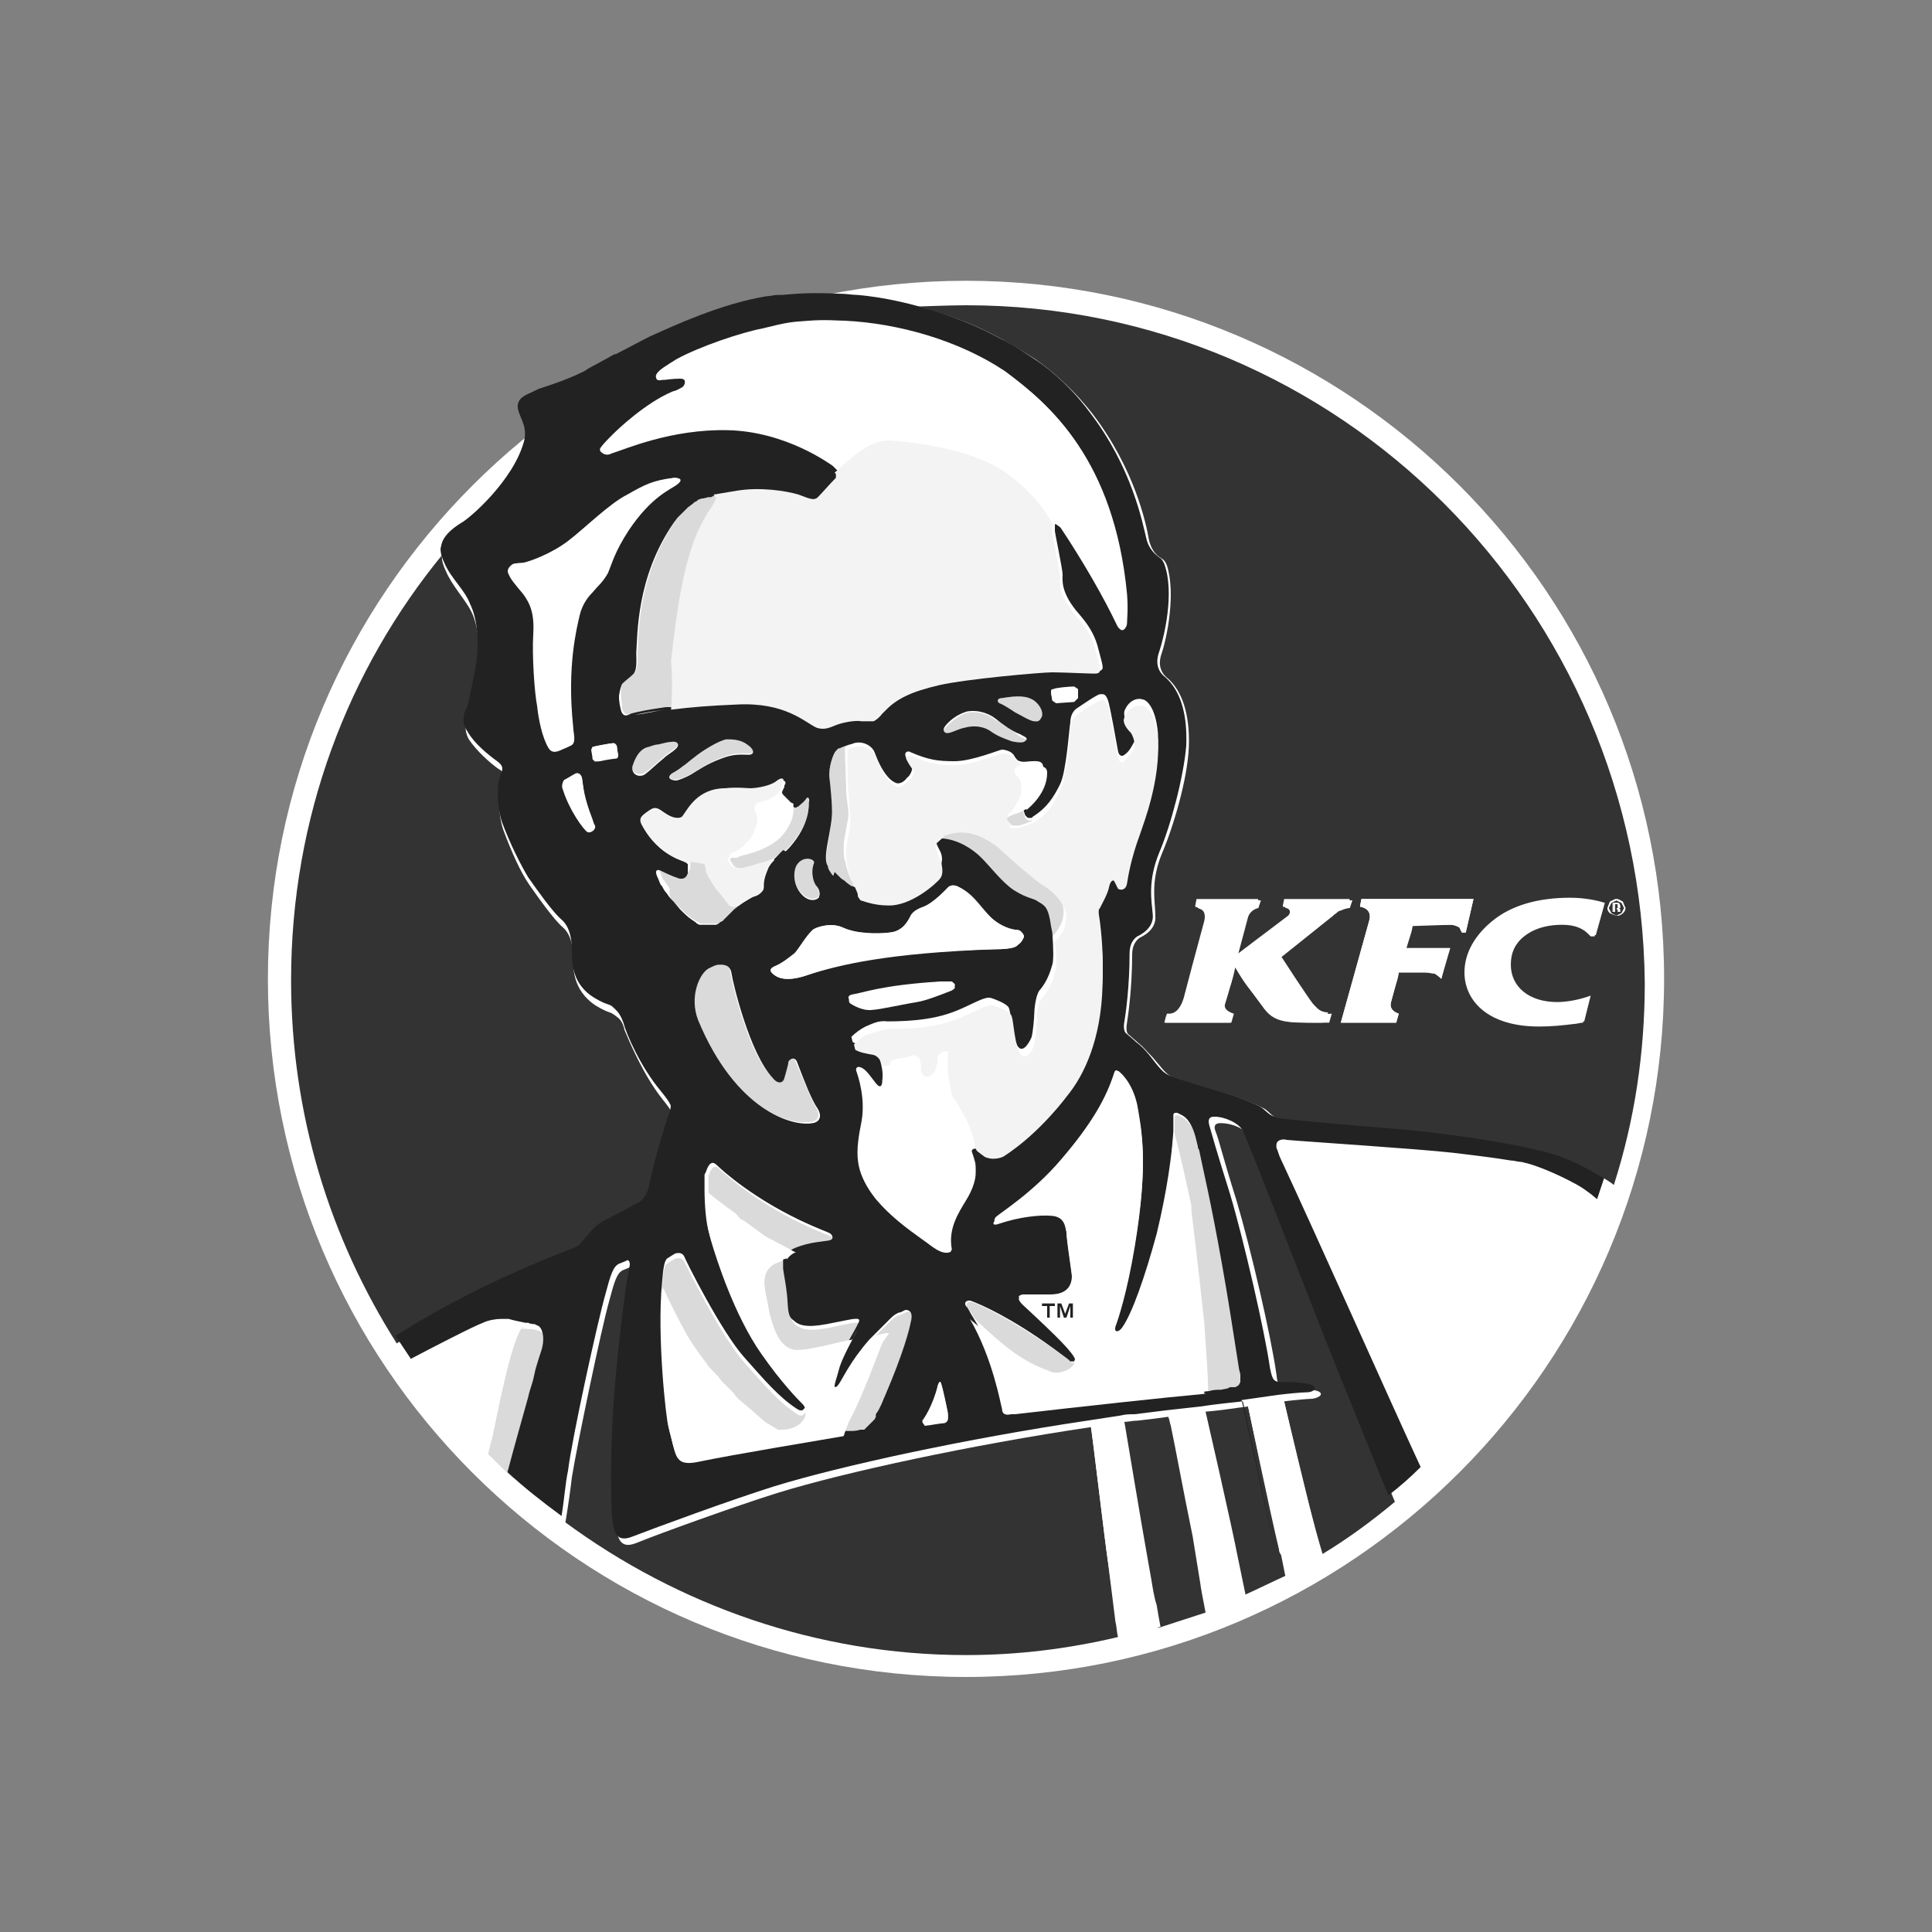 <svg xmlns="http://www.w3.org/2000/svg" viewBox="0 0 150 150"><rect x="0" y="0" width="150" height="150" fill="#808080" stroke="none"/><path fill="#FFF" d="M75 21.8c-29.9 0-54.2 24.3-54.2 54.2 0 29.9 24.2 54.2 54.2 54.2 29.9 0 54.2-24.3 54.2-54.2 0-29.9-24.3-54.2-54.2-54.2"/><path fill="#333" d="M44.6 97.5c.5-.3.5-.3.6-.4.2-.2.4-.4.6-.7.6-.7.8-.9 1.3-1.1.5-.3 1.9-1 2.5-1.3.6-.3.8-.9.9-1.4.6-2.7 1.4-5.2 1.6-5.7.2-.5.1-.5 0-.6 0-.1-.3-.5-.7-1-1.5-1.9-2.6-4.6-2.9-5.3-.2-.8-.4-.9-.8-1.2-.4-.3-.4-.1-1.4-.7-1.9-1.2-1.8-3.1-1.8-3.7 0-.7-.1-1.8-.8-2.4-.7-.6-1.9-2.3-2.6-3.3-.7-1-1.4-2.6-2-4.2-.4-1.1-.5-3-.1-3.8.3-.5.1-.8-.3-1-.7-.5-1.7-1.4-2.3-2.3-.5-.9-.1-1.6 0-2 .2-.4.3-.8.6-2.9.4-2.1.1-4-.4-5s-1.5-2-2-3.2c-.2-.4-.3-.8-.3-1.1l.1-.2C27 52 22.6 63.5 22.6 76.1c0 10.4 3 20 8.2 28.2l.5-.3c6.6-4.1 12.9-6.3 13.3-6.5M97 88.3c-.3-.7-1.4-1.1-2.2-1.1-.2 0-.7 0-.4.7.3.8.5 1.8 1.6 5.3 1.1 3.7 2.7 10.6 3.1 13.5.1 1 .3 1.1 1 1.1h.6c.4 0 1.3.1 1.6.2.5.2.2.5-.4.6-.3 0-1.4.1-2.2.2 0 0 1.8 7.6 2.9 11.9 2-1.2 3.9-2.6 5.7-4.1-1.3-3.1-2.7-6.7-3.9-9.6-2-4.7-6.7-17.2-7.4-18.7m-11 32.8c-.2-1.3-1.2-9.8-1.3-10.3-9.4 1.4-19.1 3.5-24.3 5.1-3.2 1-9.3 3.2-11 3.9-1.5.6-1.5-.8-1.6-1.8-.1-2.3-.1-6.2.3-10.6.6-6.3 1-8.2 1.1-8.7.1-.4-.2-.4-.3-.3l-.5.2c-.5.2-.7.9-1.1 2.4-.6 2.1-2.5 11.2-2.9 13.7-.1.9-.3 2.3-.5 3.5 8.7 6.4 19.5 10.3 31.1 10.3 4.1 0 8-.5 11.8-1.4-.1-.4-.1-.8-.2-1.2l-.6-4.8m4.9-10.4c-.1-.3-.1-.5-.2-.7-.7.1-1.5.2-2.4.3-.4 0-.7.1-1.1.1 0 0 1.5 9 1.8 10.6l.3 1.7c.1.7.2 1.3.3 2 .1.6.2 1.1.3 1.7 1.2-.4 2.5-.8 3.7-1.2-.2-1-.4-2.1-.4-2.2l-.6-3.7c-.8-3.9-1.3-6.7-1.7-8.6m8.4 9.6c-.7-2.9-2.4-11.1-2.4-11.1-.9.1-2 .3-3.3.4 0 0 2 8.7 2.5 11.3l.6 2.9c1.1-.5 2.1-1 3.2-1.5l-.3-1.5c-.2-.1-.3-.3-.3-.5"/><path fill="#DADADA" d="M51.5 58.8c.3-.3.7-.5.9-.7.4-.3.2-.7-.3-.6-.2 0-.6.1-1 .2-.3.1-.7.2-.8.2-.8.3-1.2 1.2-1.2 1.5-.1.7.6.9 1.1.5.3-.2.8-.7 1.3-1.1m5-1.5c-.6.1-1.9.9-2.5 1.4-.4.3-.6.5-.9.7-.4.3-.7.4-.9.6-.5.5.2.6.4.5.2 0 .7-.2 1.2-.5s1.2-.8 2.3-1.2c1-.4 1.5-.3 2.1-.3.5 0 .4-.5-.1-.8-.5-.3-1.2-.4-1.6-.4m5.4 9.7c-.3.5-.4 1.6.3 2.3.7.8 1.4.4 1.4.2s-.1-.6-.2-.8c-.2-.2-.5-1-.1-1.9 0-.2-.9-.5-1.4.2m15.4-11.1c-.5-.4-1.2-.6-1.7-.6-.2 0-.5 0-.7.1-.8.3-1.5 1.1-1.6 1.2-.1.2 0 .5.4.4.4-.2.8-.3 1.2-.4.7-.2 1.5-.1 1.9.2.7.4 1.1.6 1.6.8.2.1.9.2 1.1.1.5-.3-.1-.4-.3-.5-.5-.4-1.3-1-1.9-1.3m3.6-.3c.1-.5-.2-1-.6-1.2-.6-.4-1.3-.4-2.5-.2-.3 0-.4.3-.2.4.3.1.9.5 1.2.7.3.2 1.2.7 1.4.7.3 0 .5.1.7-.4M61.1 82.4c-.1.2-.2.8-.3 1.2-.1.5-.5.5-.9 0-1.8-1.8-3.1-7.4-3.2-8.1-.1-.8-.8-.7-1-.7-.1 0-.4.1-.8.3-.7.4-1.5 2.2-.8 4 2.8 7 7.2 8.3 8.9 8 .6-.1.7-.6.3-1.2-.4-.7-1-2.3-1.6-3.6-.1-.6-.5-.1-.6.1m32 6.9l-.1-.2v-.3c-.4-1.8-1.2-2-1.3-2.1l-.2-.1h-.2l-.1.1V88c.5 1.9.9 3.8 1.3 5.6v.4c.1.8.4 3.2 1 8.7.1 1.8.3 3.8.3 5.4h.2c.3 0 .7-.1.9-.1l.5-.1.2-.1h.4l.2-.1.1-.1.1-.2v-.6l-.1-.4c-.5-3.2-.9-5.9-1.3-8-1-5.2-1.6-7.6-1.9-9.1M51.6 55.1h.6c.1-1.1 0-2.6 0-3.8.3-3.4.9-7.4 2.1-10.1.9-2 .8-1.4 1.3-2.3l.1-.2v-.4h-.1l-.2.1h-.2l-.4.1h-.1l-.3.1-.1.1-.2.1-.3.2-.4.3-.3.3-.1.1-.2.3-.1.1-.3.4c-2.9 4.3-2.8 8.7-2.9 10.1 0 .5.1 1.3-.3 1.7-.2.2-.6.4-.8.7-.2.2-.2.6-.2.7 0 .4.1 1 .1 1.3.1.4.3.5.7.5l.4-.1c.8 0 1.5-.2 2.2-.3m30.9 16.3c.2-.8 0-1.3-.3-1.7-.3-.5-.8-.9-1.5-1.4-.7-.4-2.1-1.7-2.3-1.9l-1-.9c-.2-.1-.5-.4-1.2-.8-1.7-.9-3.1-.2-3.1-.2-.1 0-.3.2-.5.5-.2.2-.1.7 0 .8v-.2h.5c1.2.1 2.3.8 3 1.5.7.7 1.6 1.8 2.5 2.5 1 .7 1.5.6 1.9.9.4.3.7.4 1 1.9l.1.5c.1-.2.7-.8.9-1.5m-20.9-8.8v.3c0 .8-.5 1.5-.8 1.9-.5.6-1.3 1-1.8 1.2-.5.2-1.2.4-1.3.4l-.3.1-.2.1h-.4l-.1.1v.1l.2.3c0 .1.3.4.8.3.6-.1 1-.3 1.5-.4.4-.1 1-.4 1.1-.4l.4-.3.1-.1.1-.1.1-.1.3-.3c1.6-1.8 1.5-3.2 1.5-3.5 0-.3-.1-.5-.2-.3-.2.3-.3.4-.6.6l-.2.1h-.2M52.3 70l.5.5c.3.3.6.6.9.8l.3.2.2.1.2.1h1.3l.2-.1.1-.1.2-.1.1-.1.3-.3.5-.5.5-.4c-.2.1-.5.2-.8 0 0 0-.3-.3-.6-.8-.2-.3-.5-.6-.7-.9-.2-.2-.3-.4-.3-.5-.1-.3-.2-.4-.2-.5-.1-.2-.1-.5-.1-.5-.4-.1-.9-.2-1.4-.3l.1.1v.7c-.1.3-.3.5-.7.4-.6-.1-1.2-.5-1.4-.6-.2-.1-.5 0-.3.4.1.2.2.5.3.7l.1.1c.1.2.3.4.4.6-.1.6.1.8.3 1m26.4-6.8c-.3.1-.5.2-.6.3v.1l.1.1.1.1.1.1.1.1.1.1h.5c.3-.1.7-.2 1.1-.4h-.4l-.1-.1-.1-.1-.2-.6v-.3c0 .3-.3.5-.7.6m-12.5 5.3c-.1-.1-.3-.6-.4-.9-.1-.3-.1-.5-.2-.8-.1-.2-.1-.7-.1-1.1 0-.4.1-.8.3-1.9.2-.8-.1-1.6-.1-2.4 0-.6-.1-2.1-.1-3.6l-.2.2-.2.1h-.1l-.2.2c-.2.3-.6 1.3-.5 2.1.1.8.2 2 .2 2.6 0 1.4-.6 3.3-.4 4.1l.1.2v.1l.1.2.2.3.1.1.2.2.1.1.3.3.1.1.3.2.1.1.4.3h.1l.4.2h.1c-.1-.1-.1-.2-.2-.4-.3-.2-.4-.4-.4-.6m4.1 33.4l-.2.1-.2.1h-.1l-.2.1c-.2.1-.4.3-.6.5l-.1.1-.3.3-.1.1-.4.4-.1.1c.3-.1.7-.2.9-.2.1 0-.3.4-.5.8s-1.5 4.1-2.7 6.1c-.4.8-.2.5-.4 1.1h.6c.2 0 .5-.1.8-.1h.3l.1-.1.1-.1.1-.1.1-.1.1-.1.1-.1.1-.1.1-.1.2-.6.1-.1.2-.3.1-.2.1-.2c.1-.2.2-.4.3-.7 1.5-3.5 1.9-5.2 2-5.7.1-.8-.1-1.1-.5-.9m8.4 3.1c1.2.8 1.6 1 2.9 1.5.4.2 1.5 0 1.9-.7h-.3l-.1-.1c-.2-.2-.4-.3-1.2-.9-3.3-2.3-5.6-3.4-6.4-3.7-.3-.1-.6.1-.4.4.2.3.4.5.5.8l.1.1c.9.9 2.3 2.1 3 2.6m-18.5-6.9c-1.5.8-.6 2.6-.5 3.8.3 1 .6 2.8 2 3 1 .1 3.3-.5 4.5-.8.2-.3.3-.6.4-.8l.1-.2c.3-.5-.2-.4-.3-.4-.2 0-.7.1-2.1.4-1.6.3-2.1.1-2.6-.3-.4-.4-.4-1.2-.5-2-.1-.9-.2-1.3-.3-2v-1c-.2.1-.4.2-.7.3m-2.5-3.2l1.5 1.1c.1.1 1.5.8 2.4 1.3h.1l.2-.1c1.2-.5 2.4-.5 2.7-.6.4-.1.2-.4.1-.5-.1-.1-.7-.3-1.6-.7-4.3-1.9-6.9-4.3-7.2-4.6-.3-.3-.6-.4-.9.5v1.3c.8.7 2 1.5 2.2 1.7l.5.6m-4.6 8.5c.4.8 1.6 2.4 1.7 2.5.1.1.3.4.6.7.3.3.6.6.6.7l.8.8.4.5c.4.4 2 1.7 2.1 1.8l1 .6c1.3.2 2-.6 2.1-.8.1-.2.2-.3.1-.6v.1l-.1.1-.1.1h-.2l-.2-.1c-1.4-.9-2.5-2.2-4.1-4-1.8-2-4.6-7.7-4.7-7.9-.2-.3-.5-.2-.6-.2-.1 0-.5.3-.7.4-.2.1-.3.5-.4 1.9.3.8 1.3 2.8 1.7 3.4m-11.4 4.2l.3-1.2c.2-.7.3-1.1.4-1.3.2-.7 0-1.5-.4-1.7l-.2-.1c-.1 0-.3-.1-.5-.1h-.2c-.2 0-.4-.1-.6-.1-.9 1.4-1.8 6.3-2.3 8.6-.1.3-.2.7-.3 1.2.7.7 1.3 1.3 2 1.9.5-1.9 1.1-4.1 1.6-5.8-.1-.5 0-1 .2-1.4"/><path fill="#222" d="M119.2 89.2c-1.6-.4-5.3-1.1-10.4-1.6-5.1-.5-9.2-.9-9.8-.9-.5-.1-.7-.5-1.2-.8-1.7-.9-5-1.7-7-2.4-.5-.2-.8-.6-1.5-1.5-.4-.5-.7-.8-1.1-1.1-.2-.2-.7-.6-.8-.7-.1-.1-.2-.4-.1-.9.1-.6.4-2.7.4-5.3 0-.7.3-1.1.6-1.3.2-.1 1.3-.6 1.2-1.7-.1-1.1-.4-2.6.5-4.8.9-2.1 1.9-5.9 2.1-8.3.1-2.6-.5-4.3-1.6-5.3-.4-.3-.9-.9-.5-2 .4-1.2 1.2-4.6.4-6.8-.2-.5-.4-.5-.5-.6-.1-.1-.7-.5-.9-1.4-.3-1.2-1.1-5.5-4.4-9.8-1.7-2.3-3.6-3.7-4.4-4.2-.5-.3-1.4-1-2.5-1.5-1.5-.8-2.8-1.4-5.2-2.2-.2-.1-.8-.2-1.5-.4 0 0-2.1-.6-4.4-.8-.4 0-.9-.1-1.5-.1-2.3-.1-3.2 0-4.4.1h-.4c-.2 0-.5.1-.8.1-3.6.6-7.2 2.3-9 3.1-1 .5-1.9 1-2.7 1.4h-.1c-.2.1-.5.3-.9.5-.5.3-1 .5-1.4.8-1.4.7-2.7 1.1-3.6 1.4l-.4.2c-.7.3-1.1.5-1.2 1-.1.8.8 1.5.5 2.8-.8 3.1-4.3 6.1-4.9 6.4-1.6 1-1.5 1.7-1.6 2 0 .3.1.7.3 1.1.5 1.2 1.6 2.1 2 3.2.5 1 .8 2.9.4 5s-.5 2.5-.6 2.9c-.2.4-.6 1.1 0 2 .5.9 1.6 1.8 2.3 2.3.4.3.5.5.3 1-.4.8-.3 2.7.1 3.8.6 1.6 1.4 3.2 2 4.2.7 1 1.9 2.7 2.6 3.3.7.6.8 1.7.8 2.4s-.1 2.6 1.8 3.7c1 .6 1.1.4 1.4.7.3.3.5.4.8 1.2.2.8 1.3 3.4 2.9 5.3.4.5.7.9.7 1 .1.1.1.2 0 .6-.2.5-1 3-1.6 5.7-.1.5-.3 1.1-.9 1.4-.6.3-2 1.1-2.5 1.3-.5.3-.7.4-1.3 1.1-.3.3-.4.5-.6.7-.1.1-.1.2-.6.4-.4.2-6.7 2.4-13.3 6.5l-.5.3 1.2 1.8c1.5-.8 5-2.6 5.6-2.8.4-.2 1-.3 1.4-.3h.6c.3.1.8.2 1.3.3h.2c.2.1.4.1.5.1l.2.1c.4.1.6.9.4 1.7 0 .1-.2.6-.4 1.3-.1.3-.2.7-.3 1.2-.1.4-.3.9-.4 1.4-.5 1.8-1.1 3.9-1.6 5.8 1.3 1.2 2.7 2.3 4.2 3.4.2-1.2.3-2.6.5-3.5.3-2.5 2.3-11.6 2.9-13.7.4-1.5.6-2.2 1.1-2.4l.5-.2c.1-.1.3-.1.3.3-.1.5-.5 2.4-1.1 8.7-.4 4.4-.4 8.2-.3 10.6.1 1 .1 2.4 1.6 1.8 1.8-.7 7.8-2.9 11-3.9 5.2-1.6 14.9-3.7 24.3-5.1l2.6-.4s1.5 9 1.8 10.6l.3 1.7-.3-1.7c-.3-1.6-1.8-10.6-1.8-10.6.4-.1.7-.1 1.1-.1l2.4-.3 2.7-.3c1.3-.2 2.4-.3 3.3-.4 0 0 1.8 8.2 2.4 11.1 0 .2.1.4.1.5l.3 1.5-.3-1.5c-.5-2.3-2.6-11.7-2.6-11.7l2.8-.4c.8-.1 1.9-.2 2.2-.2.7 0 .9-.4.4-.6-.4-.1-1.2-.2-1.6-.2h-.6c-.7 0-.8-.1-1-1.1-.4-2.8-2-9.8-3.1-13.5-1.1-3.5-1.4-4.6-1.6-5.3-.2-.7.2-.7.4-.7.8 0 1.9.5 2.2 1.1.7 1.5 5.5 14 7.4 18.7 1.2 2.9 2.6 6.5 3.9 9.6.9-.7 1.7-1.4 2.5-2.2-2.5-5.4-8-17.8-10.9-24-.1-.2-.2-.6-.3-.8v-.2c0-.4.5-.5.8-.4 1 .1 10.3.7 12.9 1 1.7.2 3.3.4 4.5.6.3 0 .5.1.7.1.2 0 .4.1.5.1.8.2 2.3.8 3.6 1.5.6.3 1.2.7 1.9 1.3l.6-1.8c-.5-.3-1-.7-1.6-1-1.1-.3-2.4-.8-3.8-1.1M43.4 58.3c-.3.1-.5.1-.7-.2-.4-.8-.8-2.3-.9-3.3-.1-1-.3-3.9-.3-5.5.1-1.6-.2-2.5-.8-3.2-.6-.8-.9-1.3-1.1-1.5-.2-.3-.1-.5.3-.8.2-.1.5-.1.8-.1.5-.1 2.2-.7 3.5-1.7 1.3-1 3.3-2.9 4.6-3.6 1.4-.7 2-1.1 3.6-1.3.3 0 .7.1.2.5-.5.4-2 .9-3.8 3.6-1.1 1.7-1.3 2.6-1.6 3.3-.4.7-.7.9-1.2 1.5-.3.3-.8.9-1 1.8-.2.9-1 3.9-.5 8.6 0 .5.3 1.3-.2 1.5-.4.2-.7.3-.9.4zm2.2 6.3c-.3-.2-1.4-1.7-1.9-3.3-.1-.2-.1-.6.2-.7.2-.1.5-.3.7-.4.2-.1.6-.2.6.4.1.6.1 1.3.8 3.1.1.3.2.4.2.5 0 .3-.4.5-.6.4zm2.2-5.7c-.1 0-.8.1-1.2.2-.2 0-.5.1-.5-.1 0-.3-.1-.6-.1-.7V58c.3-.1 1.5-.3 1.6-.3.1 0 .2 0 .3.3 0 .2.1.5.1.6 0 .1 0 .3-.2.3zm.4-3.8c-.1-.4-.2-1-.1-1.3 0-.1.1-.5.2-.7.3-.3.6-.5.8-.7.4-.3.3-1.2.3-1.7.1-1.4 0-5.9 2.9-10.1l.3-.4.1-.1.3-.3.1-.1.3-.3.4-.3.1-.1.2-.1.1-.1.3-.1h.1l.4-.1h.2l.2-.1h.1l1.8-.3c1.7-.3 3.7 0 4.8.3.8.3 1.2.5 1.5.2.3-.3 1-1.1 1.3-1.4l.1-.3v-.5l-.3-.3c-.3-.2-3.7-2.7-8.2-2.8-4.4-.1-8 1.5-9 1.8-.2.1-.3.1-.4.1-.1 0-.5-.1-.4-.4.2-.3.6-.8 1-1.1.4-.4 2.5-2.4 4.6-3.3.4-.2.5-.2.7-.3.3-.1.5-.8-.2-.8s-1 .1-1.4.1c-.4.1-.6-.1-.3-.4.2-.3.7-.7 1.5-1.1 1.8-1 5.1-2 6.7-2.4 2-.4 2.3-.5 3.6-.6 1.3-.1 2.3 0 2.8 0 4.1.2 8.7 1.5 12.4 3.9 3.4 2.5 8.4 6.8 9.4 17.2.1 1.2 0 2 0 2.3 0 .3-.4.9-.7.2-1-2.1-2.6-5-4.4-7.6l-.4-.3h-.1v.5c0 .2.6 3 .6 3.4 0 .4-.2 1.4 1.3 3.1.6.7 1.1 1.4 1.4 2.4.3 1.1.4 1.5.4 1.6 0 .1.1.4-.4.4s-2.5-.1-3.3-.1c-.8 0-6.6.6-8.8 1-2.2.5-3.3 1-4.4 2.2-.3.3-.6.5-.7.6h-.9c-.5 0-1.5.1-2 .3-.5.2-.9.4-1.5.2-.9-.3-2.4-1.9-6.2-1.8-2.3.1-3.5.2-5.1.4h-.6c-.7.1-1.4.2-2.3.4l-.4.1c-.5.3-.7.1-.8-.3zm35.5-.9l-.3.3-1.4.1-.3-.2-.1-.6c0-.1 0-.2.2-.2.1 0 1.2-.1 1.6-.2l.3.2v.6zm-4.9 1.1c-.3-.2-.9-.6-1.2-.7-.2-.1-.2-.4.2-.4 1.2-.2 1.9-.2 2.5.2.4.3.7.8.6 1.2-.2.5-.4.4-.6.4-.3 0-1.1-.5-1.5-.7zm.7 2.3c-.2.1-.9 0-1.1-.1-.5-.2-.9-.3-1.6-.8-.5-.3-1.2-.4-1.9-.2-.5.1-.8.3-1.2.4-.4.1-.5-.2-.4-.4.1-.2.7-.9 1.6-1.2.2-.1.5-.1.7-.1.5 0 1.2.2 1.7.6.5.4 1.3 1 1.9 1.2.3.2.8.3.3.6zM62.7 75.7c-2 .7-2.6 0-2.8-.2-.2-.2 0-.4.3-.5.5-.2 1.1-.7 1.5-1 .3-.3 1-1.4 1.4-1.8.2-.2 1.4-.6 2.3-.2 1.1.5 2.7.6 3.7.4 1-.1 1.4-.9 1.6-1.3.2-.4.8-.6 1-.7.8-.3 1.8-1.4 1.9-1.5.1-.1.4-.3.9 0 .9.5 1.4 1.3 2.3 2.2.9 1 1.9 1.1 2.2 1.1.3 0 .5.4.5.5 0 .1-.2.4-.4.6-.2.1-.3.4-1.9.4-8.3.3-12 1.2-14.5 2zm11.2 1c-.5.3-2 .8-2.7.9-.7.1-3 .6-3.4.6-.5 0-1.2-.1-1.8-.5-.1-.1-.3-.4.2-.5.8-.1 2.1-.7 6.8-1h.9c.1.1.5.3 0 .5zM63.1 87.2c-1.6.3-6-1-8.9-8-.7-1.8.1-3.6.8-4 .4-.2.6-.3.8-.3.2 0 .9-.1 1 .7.1.7 1.4 6.2 3.2 8.1.4.5.8.4.9 0 .1-.4.3-1 .3-1.2 0-.2.5-.6.7 0 .5 1.3 1.1 2.9 1.6 3.6.3.5.2 1-.4 1.1zm.3-18.4c.2.2.3.6.2.8 0 .2-.7.6-1.4-.2s-.6-1.9-.3-2.3c.5-.7 1.4-.4 1.3-.1-.3.8 0 1.6.2 1.8zm-5.3-10.2c-.5 0-1.1-.1-2.1.3-1.1.4-1.8.9-2.3 1.2-.5.3-1.1.5-1.2.5-.2 0-.8-.1-.4-.5.1-.1.4-.2.9-.6.3-.2.5-.4.9-.7.6-.5 1.9-1.3 2.5-1.4.4 0 1.1 0 1.6.4.5.3.7.8.1.8zm-9 .9c.1-.3.4-1.3 1.2-1.5.1 0 .5-.2.8-.2.4-.1.8-.2 1-.2.6-.1.7.3.3.6-.2.2-.6.4-.9.7-.5.4-1 .9-1.4 1.2-.4.3-1.1.1-1-.6zm2.7 9.9c-.2-.2-.3-.4-.4-.6l-.1-.1c-.1-.2-.2-.5-.3-.7-.2-.5.1-.5.3-.4.2.1.8.4 1.4.6.4.1.6-.1.7-.4v-.7l-.1-.1-.2-.1c-.5-.2-2.1-.7-3.2-2.8-.2-.3 0-.6.1-.7.1-.1.5-.3.7-.5.2-.1.5-.1.7.1.3.2.8.6 1.3.6.4 0 .5-.2.5-.3.3-.4 1.1-2 3.2-2 .9 0 1.7.1 2 0 .3 0 1.3-.1 1.9-.5.6-.4.9-.1.5.3l.1-.1v.1l-.1.2c-.1.2-.2.4.1.7l.6.6.2.1h.1l.2-.1c.2-.2.4-.3.6-.6.1-.2.3 0 .2.3 0 .2.1 1.7-1.5 3.5l-.3.3-.2-.1-.1.1-.1.1-.1.1-.1.1-.1.1-.2.2v.1l-.2.2-.2.3c-.4.9-.4 1.2-.4 1.6 0 .3-.3.5-.6.6-.2.1-.7.4-1.2.7l-.5.4-.5.5-.3.3-.1.1-.2.1-.1.1-.2.1h-1.3l-.2-.1-.1-.1-.3-.2c-.3-.2-.6-.5-.9-.8l-.5-.6c-.2-.2-.4-.4-.5-.6zm18.9 33.3c-.1.5-.5 2.2-2 5.7-.1.2-.2.5-.3.7l-.1.2-.1.2-.2.3v.2l-.1.2-.1.1-.1.1-.1.1-.1.1-.1.1-.1.1-.1.1-.1.1h-.3c-.3.1-.6.1-.8.1h-.6c-2.3.4-8.4 1.4-11.3 2-1.9.4-1.7-.6-2.2-2.3-.2-.7-.9-7.1-.5-11.2.1-1.3.2-1.7.4-1.9.2-.1.6-.4.7-.4.1 0 .4-.1.6.2.1.3 2.9 5.9 4.7 7.9 1.6 1.8 2.7 3.1 4.1 4l.2.1h.2l.1-.1.1-.1c0-.2-.1-.5-.3-.7-.3-.3-1.5-1.6-3.2-3.9-2.1-3-3.5-7.4-3.9-8.8-.3-.9-.4-2.4-.4-3.6v-1.1l.1-.2c.3-.9.6-.8.9-.5.3.3 2.9 2.7 7.2 4.6.9.4 1.5.6 1.6.7.1.1.3.4-.1.5-.4.1-1.5.1-2.7.6l-.2.1c-.4.2-.6.4-.7.6v.9c.1.7.2 1.1.3 2 .1.9 0 1.7.5 2 .4.4 1 .6 2.6.3 1.5-.3 2-.4 2.1-.4.2 0 .6-.1.3.4l-.1.2c-.3.6-1.2 2-1.4 2.9-.3 1-.4 1.3-.4 1.5 0 .2.1.5.4.1.3-.4.9-1.8 2.4-3.5l.6-.6.4-.4.1-.1.3-.3.1-.1c.2-.2.4-.4.6-.5l.2-.1h.1l.2-.1.2-.1c.4 0 .6.3.4 1zm2.6 7.7c-.2.1-1.3.2-1.5.2l-.2-.3c.1-.1.8-1.1 1.2-2.7.1-.3.2-.5.3-.1.1.3.4 1.7.5 2.2 0 .2 0 .6-.3.7zm.4-13.4c-.7.3-1.5-.5-2.1-.9-1.4-1-2.7-1.9-3.7-3.2-1.6-2-1.5-3.4-1-5.9.3-1.8-.3-3.5-.4-3.8-.1-.2 0-.5.4-.3s.7.7 1.1 1.2c.4.5.5.1.5-.2.1-.7-.1-1.3-.2-1.7v-.1c-.1-.2-.2-.7-.7-.8-.5-.1-1.1-.2-1.4-.4l-.1-.4c.3-.3.7-.6 1.1-.8.5-.2 1-.5 1.7-.4 4.5 0 5.6-1 7.3-1.7.3-.1.5-.2.8-.1.3.1 1.1.4 1.3.7.2.3.2 1.8.6 2.8.4 1 1 0 1.2-.5.1-.4.2-1.5.2-1.8 0-.3.1-1.4.4-1.8.7-.8.9-1.7 1-2 .1-.3.1-1.2 0-2.5l-.1-.5c-.2-1.5-.5-1.6-1-1.9-.4-.3-.8-.2-1.9-.9-.9-.6-1.8-1.8-2.5-2.5s-1.8-1.4-3-1.5h-.5v.2c0 .3.2.6.3.8.1.2.3.8-.1 1.2-.3.4-2.3 2.1-4.1 2.1-.8 0-1.5-.2-2.1-.4h-.1l-.4-.2h-.1l-.4-.3-.1-.1-.3-.2-.1-.1-.3-.3-.1-.1-.1.3-.1-.1-.2-.3-.1-.2v-.1l-.1-.2c-.3-.8.4-2.7.4-4.1 0-.6-.1-1.8-.2-2.6s.3-1.9.5-2.1l.2-.2h.1l.2-.1.3-.1c.2-.1.4-.1.6-.2.7-.2 1.4.2 1.6.7.7 1.9 1.4 2.3 1.7 2.4.3.1.7-.2.8-.4.2-.1.5-.6.4-.9-.3-.3-.4-.5-.5-.8-.1-.4.3-.4.4-.3 1.4.6 2.1.7 3.4.7 1.4 0 3.5-.9 3.7-.9.2 0 .6.1.8.3l.1.1c.1.2.3.5.5.5.2.1.7 0 .9 0 .3 0 .9-.1.9.5 0 1.7-1.4 2.7-1.5 2.8l-.1.1v.2l.2.6.1.1.1.1h.3l.1-.1c1.1-.7 1.6-1.5 2.1-2.5s.7-4.3.8-4.8c0-.5.2-.9.5-1.1.3-.2 1.6-1.1 1.8-1.1.2 0 .4-.1.6.4.2.5.7 3.5.8 4 .1.5.4.4.5.3.3-.2.5-.5.7-.9.3-.4.1-1-.2-1.3-.3-.3-.6-.7-.5-1.2.4-1 1.2-1 1.4-.9.2 0 1 .4 1.2 2.6.2 3.2-1.1 6.6-1.4 7.4-.7 1.9-.8 3.2-1 3.8-.1.6-.6.5-.7.4l-.3-.6c-.1-.1-.3 0-.4.5-.1.5-.5 1.2-.7 1.6-.2.2-.1.6-.1.9.1.6.4 2.7.3 5.1-.2 4.3-1.6 6.9-2.6 8.4-2.5 3.3-4.8 4.7-5.1 4.9-.4.3-1 .2-1.2.1-.2-.1-.4-.3-.8-.5l-.1-.1c-.3-.1-.4.3-.4.4 0 .1.2.6.3 1 .2.8-.2 1.8-.7 2.6-.7 1.1-1.4 2.3-1.2 3.6l-.1.6zm21.2 1.3c.4 2.2.8 4.8 1.3 8l.1.4v.6l-.1.2-.1.1-.2.1h-.4l-.2.1-.5.1c-.3 0-.6 0-.9.1-3.3.3-9.8 1-14.9 1.6h-.3c-.4.1-.6 0-.7-.4 0-.4-.6-4-2.5-7-.2-.3-.3-.6-.5-.8-.2-.3.1-.5.4-.4.8.3 3.1 1.3 6.4 3.7.8.6 1.1.8 1.2.9l.1.1h.3l.1-.3c-.2-.6-1.3-1.7-4.1-4.3-.4-.4-.4-.5 0-.6h2.1c.6 0 1.9-.1 1.7-1.8-.2-1.4-.4-2.8-.4-3.2 0-.4-.1-1.2-1.1-1.3-1-.1-2.6.1-4.1.6-.4.1-.5 0-.3-.3.3-.3 2.9-1.9 5.1-4.5 2.4-2.8 3.5-4.8 4.1-6.7.1-.3.2-.2.4-.1.1.1 1 .8 1.4 2.6.3 1.8.9 4.3-.2 10.8-.6 3.6-1.3 5.7-1.5 6.2-.2.5.1.8.5.3.8-1.1 1.8-4 2.7-7.3.8-3.3 1.2-6.2 1.3-8v-1.3l.1-.1h.2l.2.1c.2.1.9.3 1.3 2.1l.1.4v.1l.1.2c.3 1.5.9 3.9 1.8 9z"/><path fill="#FFF" d="M61.9 97.2l-.2.1.2-.1m6.6 7.1c.2-.4.6-.8.5-.8-.1 0-.5.1-.9.2l.1-.1-.6.6c-1.5 1.8-2.1 3.1-2.4 3.5-.3.4-.4 0-.4-.1 0-.2.1-.4.4-1.5.3-.9 1.1-2.3 1.4-2.9-.1.2-.3.5-.4.8-1.2.2-3.5.9-4.5.8-1.3-.2-1.7-1.9-2-3-.1-1.2-1-3 .5-3.8.3-.1.5-.2.9-.3v.1c.1-.2.3-.4.7-.6h-.1c-.9-.5-2.3-1.2-2.4-1.3l-1.5-1.1-.8-.4c-.2-.1-1.4-1-2.2-1.7 0 1.2.1 2.6.4 3.6.4 1.4 1.8 5.8 3.9 8.8 1.6 2.3 2.9 3.6 3.2 3.9.2.2.3.5.3.7v-.1c.1.3.1.4-.1.6-.1.2-.8.9-2.1.8l-1-.6c-.1-.1-1.7-1.5-2.1-1.8l-.4-.5-.8-.8c-.1-.1-.3-.4-.6-.7-.3-.3-.6-.6-.6-.7-.1-.1-1.3-1.7-1.7-2.5-.4-.7-1.4-2.7-1.7-3.4-.4 4 .3 10.4.5 11.2.5 1.7.3 2.7 2.2 2.3 2.9-.6 9-1.6 11.3-2 .2-.6.1-.3.4-1.1 1.1-2 2.4-5.7 2.6-6.1m4.6 3.3c-.1-.4-.3-.2-.3.1-.4 1.6-1.1 2.6-1.2 2.7l.2.3c.2 0 1.2-.2 1.5-.2.4-.1.3-.5.3-.6-.1-.7-.4-2-.5-2.3M44.4 56.4c-.5-4.6.3-7.7.5-8.6.2-.9.7-1.5 1-1.8.6-.6.9-.8 1.2-1.5.3-.7.5-1.7 1.6-3.3 1.8-2.7 3.3-3.2 3.8-3.6.5-.4.1-.5-.2-.5-1.6.2-2.2.5-3.6 1.3-1.4.7-3.4 2.7-4.6 3.6-1.3 1-3 1.6-3.5 1.7-.3.1-.6 0-.8.1-.3.2-.5.5-.3.8.1.3.5.8 1.1 1.5.6.8.9 1.6.8 3.2-.1 1.6.1 4.5.3 5.5.1 1 .4 2.5.9 3.3.2.3.4.3.7.2.3-.1.5-.2.8-.4.6-.2.4-1 .3-1.5m1.6 7.2c-.7-1.8-.7-2.5-.8-3.1-.1-.6-.5-.5-.6-.4-.2.1-.5.3-.7.4-.3.1-.2.6-.2.7.5 1.7 1.6 3.2 1.9 3.3.2.2.7-.1.6-.4-.1-.1-.1-.2-.2-.5m14-1.8c-.4.2-.6.3-.8.3-.2.1-.4.3-.4.6.1.4.2.5.2.7 0 .3-.1.8-.4 1.3-.3.6-.8 1-1.1 1.1-.3.2-.4.2-.6.3 0 0-.1.1-.1.3h.4l.2-.1.3-.1s.8-.2 1.3-.4 1.3-.6 1.8-1.2c.3-.4.8-1.2.8-1.9v-.3l-.2-.1-.6-.6c-.2-.3-.2-.5-.1-.7-.1.4-.3.6-.7.8m15 31.4c.5-.8.9-1.8.7-2.6-.1-.4-.3-.9-.3-1 0-.1 0-.5.4-.4 0 0 0-.2-.3-1.2s-1-2-1.1-2.3c-.1-.2-.5-.8-.5-.8 0-.1-.1-.4-.2-1-.2-1.2-.1-2-.1-2v-.3l-.1-.1-.4.1c-.3.3-.3.4-.3.4v.3c0 .4-.1.6-.3.9-.2.3-.3.4-.5.3-.2 0-.4-.2-.5-.7 0-.5-.1-.6-.2-.8l-.3-.1c-.1 0-.1.1-.6.2s-1.3.2-1.4.2l-.6.1c.1.4.3.9.2 1.7 0 .3-.1.7-.5.2-.4-.5-.8-1-1.1-1.2-.4-.2-.5.1-.4.3.1.2.7 1.9.4 3.8-.5 2.5-.6 3.9 1 5.9 1.1 1.3 2.3 2.2 3.7 3.2.6.4 1.4 1.2 2.1.9l.1-.2c-.3-1.6.5-2.8 1.1-3.8m4.3-33.9l-.3.1-.2.2c-.1.1-.1.3.1.5s.4.5.4.8c0 .1 0 .6-.1.9-.2.4-.3.7-.5.9-.1.1-.4.5-.5.7v.2-.1c.1-.1.3-.2.6-.3.4-.1.7-.3.9-.4v.1l.1-.1c.1-.1 1.5-1.2 1.5-2.8 0-.6-.6-.5-.9-.5-.4-.2-.9-.1-1.1-.2m-.2 14c.2-.1.4-.5.4-.6 0-.1-.2-.4-.5-.5-.3 0-1.3-.2-2.2-1.1-.9-1-1.3-1.7-2.3-2.2-.5-.3-.8-.1-.9 0-.1.1-1.1 1.2-1.9 1.5-.3.1-.8.3-1 .7-.2.4-.6 1.2-1.6 1.3-1 .1-2.7.1-3.7-.4-.9-.4-2.1 0-2.3.2-.5.4-1.1 1.5-1.4 1.8-.3.3-1 .8-1.5 1-.2.1-.4.3-.3.5.2.2.8.9 2.8.2 2.5-.9 6.2-1.8 14.5-2 1.6 0 1.7-.2 1.9-.4M73 76.4c-4.7.2-6 .8-6.8 1-.4.1-.3.4-.2.5.6.4 1.3.6 1.8.5.4 0 2.7-.5 3.4-.6.7-.1 2.2-.7 2.7-.9.5-.3.1-.4-.1-.4 0-.2-.3-.2-.8-.1"/><path fill="#FFF" d="M65 36.5c.8-.7 2.7-2.5 4.3-2.5 1.6.1 6.4.7 9 2.5 2.7 1.9 3.5 3.7 3.7 4.2l.3.2c1.8 2.7 3.4 5.5 4.4 7.6.3.7.7.1.7-.2 0-.3.1-1 0-2.3-1-10.4-5.9-14.6-9.4-17.2-3.6-2.4-8.3-3.7-12.4-3.9-.5 0-1.5-.1-2.8 0-1.4.1-1.6.1-3.6.6-1.6.3-4.9 1.4-6.7 2.4-.8.5-1.3.8-1.5 1.1-.2.3 0 .5.3.4.4-.1.7-.1 1.4-.1s.5.7.2.8c-.2.1-.3.2-.7.3-2.1.9-4.2 2.9-4.6 3.3-.4.4-.8.8-1 1.1-.1.3.2.4.4.4.1 0 .2 0 .4-.1.9-.3 4.5-1.9 9-1.8 4.5.1 7.9 2.6 8.2 2.8l.4.4M47.9 58c0-.2-.2-.3-.3-.3-.1 0-1.3.2-1.6.3l-.1.2c0 .1.1.5.1.7 0 .2.3.1.5.1.4-.1 1.2-.2 1.2-.2.2 0 .2-.2.2-.3.1 0 0-.2 0-.5m35.5-4.7c-.4 0-1.5.1-1.6.2-.2 0-.2.1-.2.2l.1.6.3.2 1.4-.1.3-.3v-.6l-.3-.2m-43.1 49.8c.2.1.4.1.6.1-.5-.1-1-.2-1.3-.3-.1 0-.4-.1-.6 0-.4 0-1 .1-1.4.3-.6.3-4.1 2.1-5.6 2.8 1.7 2.4 3.6 4.7 5.7 6.8.1-.5.2-.9.3-1.2.5-2.2 1.4-7 2.3-8.5m78.1-12.4c-.2 0-.4-.1-.7-.1-1.1-.2-2.8-.5-4.5-.6-2.5-.2-11.9-.9-12.9-1-.3 0-.8 0-.8.4v.2c.1.2.2.6.3.8 2.9 6.2 8.4 18.5 10.9 24 6.1-5.7 10.8-12.8 13.6-20.8-.7-.5-1.3-1-1.9-1.3-1.4-.7-2.8-1.3-3.6-1.5 0 0-.2-.1-.4-.1m-29 32l-.3-1.7c-.3-1.6-1.8-10.6-1.8-10.6l-2.6.4c.1.5 1.1 9 1.3 10.3l.7 4.8c.1.4.1.8.2 1.2 1.1-.2 2.1-.5 3.2-.8-.1-.5-.2-1.1-.3-1.7-.2-.6-.3-1.3-.4-1.9m1.4-12.8c0 .2.1.5.2.7.4 1.9.9 4.7 1.7 8.5l.6 3.7c0 .2.2 1.2.4 2.2 1-.4 1.9-.8 2.9-1.2l-.6-2.9c-.5-2.6-2.5-11.3-2.5-11.3l-2.7.3m8.9-1.1l-2.8.4s2 9.3 2.6 11.7l.3 1.5c1-.5 1.9-1.1 2.9-1.7-1.3-4.3-3-11.9-3-11.9"/><path fill="#F3F3F3" d="M55.6 38.7l-.1.2c-.5 1-.3.3-1.3 2.3-1.2 2.7-1.7 6.6-2.1 10.1.1 1.1.1 2.7 0 3.8 1.6-.2 2.8-.3 5.1-.4 3.8-.2 5.3 1.4 6.2 1.8.6.2 1 0 1.5-.2s1.5-.4 2-.3h.9c.1 0 .5-.3.7-.6 1.1-1.2 2.3-1.7 4.4-2.2 2.2-.5 8-1 8.8-1 .8 0 2.8.1 3.3.1s.4-.3.4-.4c0-.1-.1-.6-.4-1.6-.3-1.1-.8-1.7-1.4-2.4-1.5-1.8-1.3-2.7-1.3-3.1 0-.4-.6-3.2-.6-3.4v-.5h.1c-.2-.5-1.1-2.3-3.7-4.2-2.7-1.9-7.4-2.4-9-2.5-1.7-.1-3.5 1.8-4.3 2.5l.1.1v.3l-.1.1c-.3.3-1 1.1-1.3 1.4-.3.3-.7.1-1.5-.2-1-.3-3-.6-4.8-.3l-1.8.3.2.3m-4 16.4c-.7.1-1.4.2-2.3.4.9-.1 1.6-.3 2.3-.4m.3 0h-.2.2m.3-.1l-.3.1.3-.1m-.5.1h-.1.1m-2.8.5l.4-.1-.4.1m5.8 11.5s.1.3.1.5c0 .1.1.3.2.5.1.1.2.3.3.5.2.3.4.6.7.9.4.5.6.8.6.8.3.2.6.1.8 0 .5-.4 1-.7 1.2-.7.3-.1.6-.3.6-.6s0-.7.4-1.6l.2-.3.2-.2v-.1l.2-.2.1-.1.1-.1.1-.1-.4.3c-.1.1-.6.3-1.1.4-.4.1-.8.3-1.5.4-.5.1-.8-.2-.8-.3l-.2-.3v-.1l.1-.1c0-.2.1-.3.1-.3.2-.1.3-.1.6-.3.3-.2.8-.6 1.1-1.1.3-.6.4-1.1.4-1.3 0-.3-.1-.4-.2-.7-.1-.4.2-.6.4-.6.2-.1.4-.1.8-.3.4-.2.6-.4.7-.5l.1-.2v-.1l.1-.2c.3-.5.1-.8-.5-.3-.6.4-1.7.5-1.9.5-.3 0-1.1-.1-2 0-2.1 0-2.9 1.6-3.2 2-.1.1-.1.3-.5.3-.5 0-1-.4-1.3-.6-.3-.2-.5-.2-.7-.1-.2.1-.6.4-.7.5-.1.1-.3.3-.1.7 1.1 2.1 2.7 2.6 3.2 2.8l.2.1c.6 0 1.1.1 1.5.2m-1.3-.4v.2-.2m16.9 15.4c.5-.1.6-.2.6-.2l.4.2c.1.1.2.3.2.8s.2.7.5.7c.2 0 .3-.1.5-.3.2-.3.2-.6.3-.9v-.3c0-.1 0-.1.3-.4l.4-.1.1.1v.3c0 .1-.1.9.1 2 .1.6.2.9.2 1 0 .1.4.6.5.8.1.2.8 1.3 1.1 2.3.3 1 .3 1.2.3 1.2l.1.1c.4.3.6.5.8.5.2.1.8.1 1.2-.1.3-.2 2.6-1.6 5.1-4.9 1.1-1.4 2.5-4.1 2.6-8.4.1-2.4-.2-4.5-.3-5.1 0-.3-.1-.7.1-.9.2-.4.6-1.1.7-1.6.1-.5.3-.6.4-.5l.3.6c.1.1.6.2.7-.4.1-.6.3-1.9 1-3.8.3-.9 1.6-4.2 1.4-7.4-.2-2.2-1-2.6-1.2-2.6-.2 0-1-.1-1.4.9-.2.4.2.9.5 1.2.2.3.4.9.2 1.3-.3.4-.5.7-.7.9-.1.1-.4.2-.5-.3-.1-.5-.6-3.5-.8-4-.2-.5-.4-.5-.6-.4-.2 0-1.5.9-1.8 1.1-.3.2-.4.6-.5 1.1 0 .5-.3 3.8-.8 4.8s-.9 1.8-2.1 2.5h-.1c-.3.2-.8.3-1.1.4h-.5l-.1-.1.1-.2-.1-.1-.1-.1-.1-.1v-.2c0-.3.4-.6.5-.7.1-.2.3-.5.5-.9.1-.3.1-.8.1-.9 0-.3-.2-.7-.4-.8-.2-.2-.1-.4-.1-.5l.2-.2.3-.1c-.2-.1-.3-.3-.5-.5l-.1-.1c-.2-.2-.6-.3-.8-.3-.3 0-2.4.9-3.7.9-1.4 0-2-.1-3.4-.7-.1 0-.6 0-.4.3.1.2.2.4.5.8.2.2-.2.7-.4.9-.2.1-.6.5-.8.4-.3-.1-1-.5-1.7-2.4-.2-.5-1-.9-1.6-.7-.2 0-.4.1-.6.2 0 1.5 0 3 .1 3.6 0 .8.2 1.7.1 2.4-.2 1.1-.3 1.5-.3 1.9 0 .4 0 .8.1 1.1 0 .3.1.5.2.8.1.3.3.7.4.9 0 .1.2.4.2.6 0 .2.1.2.2.4.6.2 1.3.4 2.1.4 1.8.1 3.8-1.7 4.1-2.1.3-.4.1-1 .1-1.2 0-.1-.3-.5-.3-.8-.1-.2-.3-.6 0-.8.2-.2.5-.4.5-.5.1 0 1.4-.7 3.1.2.7.4 1 .6 1.2.8l1 .9c.1.1 1.6 1.4 2.3 1.9.7.4 1.2.9 1.5 1.4.3.5.5.9.3 1.7-.1.7-.8 1.3-.8 1.3.2 1.3.1 2.1 0 2.4-.1.4-.3 1.2-1 2-.4.4-.4 1.5-.4 1.8 0 .3-.1 1.3-.2 1.8s-.8 1.5-1.2.5c-.4-1-.4-2.5-.6-2.8-.2-.3-1-.6-1.3-.7-.3-.1-.5 0-.8.1-1.7.7-2.9 1.7-7.3 1.7-.7 0-1.2.3-1.7.4-.4.1-.8.5-1.1.8l.1.4c.3.2.8.3 1.4.4.4.1.6.5.7.8v.1l.6-.1c-.1-.5.7-.5 1.2-.6"/><path fill="#FFF" d="M93.4 102.8c-.6-5.5-.9-8-1-8.7v-.4c-.4-1.8-.8-3.7-1.3-5.7-.1 1.8-.4 4.7-1.3 8-.9 3.4-1.9 6.3-2.7 7.3-.3.4-.6.2-.5-.3.2-.5.9-2.6 1.5-6.2 1.1-6.6.5-9 .2-10.8-.3-1.8-1.2-2.5-1.4-2.6-.1-.1-.3-.2-.4.1-.6 1.9-1.7 3.9-4.1 6.7-2.2 2.5-4.8 4.2-5.1 4.5-.3.3-.2.5.3.3 1.5-.5 3.1-.7 4.1-.6 1 .1 1 .9 1.1 1.3 0 .4.2 1.8.4 3.2.3 1.7-1.1 1.8-1.7 1.8h-2.1c-.4 0-.4.2 0 .6 2.8 2.6 3.9 3.7 4.1 4.3l-.1.3c-.5.7-1.5.9-1.9.7-1.3-.5-1.7-.7-2.9-1.5-.7-.5-2.1-1.7-3.2-2.6l-.1-.1c1.8 3.1 2.4 6.7 2.5 7 0 .4.3.5.7.4h.3c5.2-.6 11.6-1.3 14.9-1.6h-.2c.1-1.7 0-3.6-.1-5.4m-11.5-1.4h-.4v.9h-.2v-.9h-.4v-.2h1v.2zm1.4.9h-.2v-.9l-.3.9h-.2l-.3-.9v.9h-.2v-1.1h.3l.3.8.3-.8h.3v1.1z"/><path fill="#222" d="M80.9 101.4h.4v.9h.2v-.9h.4v-.2h-1v.2m1.8.6l-.3-.8h-.3v1.1h.2v-.9l.3.9h.2l.3-.9v.9h.2v-1.1H83l-.3.8"/><path fill="#333" d="M125.4 70.2h-.1v.3h.3v-.3h-.2"/><path fill="#333" d="M125.9 70.1l-.4-.2-.4.2-.2.4.2.4.4.2.4-.2.2-.4-.2-.4m-.2.5v.2h-.1v-.1l-.1-.2h-.2v.3h-.1v-.7h.4l.1.2-.1.1h-.1l.2.2z"/><path fill="#333" d="M75 23.7c-1.3 0-3.7.1-3.8.1.7.2 1.2.3 1.5.4 2.5.8 3.7 1.4 5.2 2.2 1.1.6 2 1.2 2.5 1.5.7.5 2.6 1.9 4.4 4.2 3.3 4.3 4.2 8.6 4.4 9.8.2.9.7 1.3.9 1.4.1.1.3.1.5.6.7 2.2 0 5.6-.4 6.8-.4 1.1.1 1.7.5 2 1 .9 1.7 2.6 1.6 5.3-.1 2.5-1.2 6.2-2.1 8.3-.9 2.2-.5 3.7-.5 4.8.1 1.1-1 1.6-1.2 1.7-.3.2-.6.6-.6 1.3 0 2.5-.3 4.7-.4 5.3-.1.6 0 .8.1.9.1.1.6.5.8.7.4.3.6.6 1.1 1.1.7.8 1 1.3 1.5 1.5 2 .7 5.3 1.5 7 2.4.5.2.7.7 1.2.8.6.1 4.7.5 9.8.9 5.1.5 8.8 1.2 10.4 1.6 1.4.3 2.7.8 4.3 1.7.5.3 1.1.6 1.6 1 1.6-5 2.4-10.2 2.4-15.7-.3-29.1-23.7-52.6-52.7-52.6m27.5 55.7c-2.5 0-3.6.1-4.5-1.3-1.1-1.5-1.3-1.6-2.1-3 0 0-.2.6-.3 1.2-.3.7-.5 1.4-.6 1.7-.2.6.7.7.7.7l-.2.7h-5.1l.1-.4.1-.3h.2c.3 0 .9-.2 1.2-1.6.1-.3-.1.3 1.5-5.6.2-.9-.4-1-.7-1.1v-.1l.1-.5h4.8l-.2.6s-.7.1-.8.7l-.8 3v.1l4.1-3.1c.4-.4-.1-.7-.4-.7v-.1l.1-.5h5.1l-.2.6s-.3 0-.7.2c-.1.1-.3.2-.5.3l-.1.1-4 3.2s2.2 3.5 2.5 3.7c.3.3.7.7 1.3.7l-.2.7c0 .1-.2.1-.4.1zm9.4-3.4s-.2-.2-.5-.4c-.2-.1-.4-.1-.8-.1h-2s-.1.2-.1.5c-.2.7-.5 1.8-.5 1.8-.2.7.6.9.6.9l-.2.7h-4.3l2.2-7.9c.3-1-.7-1.1-.7-1.1v-.1l.1-.5h8.7l-.6 2.6h-.3l-.2-.4c-.2-.1-.4-.2-.7-.2h-2.9l-.1.5-.4 1.3h3.4l-.7 2.4zm12-3.4h-.3l-.2-.2c-.4-.4-1-.7-2-.7-1.3 0-2.4.4-3.1 1-.7.6-1 1.3-1 2.2 0 1.7 1.4 2.9 3.6 2.9.8 0 1.8-.2 2.6-.5l-.5 2c-.2 0-.4.1-.7.1-.8.1-1.7.2-2.7.2-4 0-5.8-2-5.8-4.2 0-1.5.8-2.9 2.2-4 1.4-1.1 3.4-1.7 5.9-1.7 1.1 0 2.1.2 2.7.4l-.7 2.5zm1.6-1.5l-.5-.2c-.1-.1-.2-.3-.2-.4l.2-.5.5-.2c.2 0 .3.1.5.2l.2.5c0 .2-.1.3-.2.4-.2.2-.4.2-.5.2z"/><path fill="#FFF" d="M115.9 71.5c-1.4 1.1-2.2 2.5-2.2 4 0 2.1 1.7 4.2 5.8 4.2 1 0 1.9-.1 2.7-.2.2 0 .5-.1.7-.1l.5-2c-.8.3-1.8.5-2.6.5-2.1 0-3.6-1.3-3.6-2.9 0-.9.4-1.7 1-2.2.7-.6 1.7-1 3.1-1 1 0 1.6.3 2 .7l.2.2h.3l.7-2.4c-.7-.2-1.7-.4-2.7-.4-2.5-.2-4.5.5-5.9 1.6m-3.3.3c.3 0 .5.1.7.2l.2.4h.3l.6-2.6h-8.7l-.1.5v.1s1 .1.7 1.1l-2.2 7.9h4.3l.2-.7s-.8-.2-.6-.9c0 0 .3-1.2.5-1.8.1-.3.1-.5.1-.5h2c.3 0 .6.1.8.1.4.2.5.4.5.4l.6-2.3h-3.4l.4-1.3.1-.5 3-.1M102 78c-.3-.3-2.5-3.7-2.5-3.7l4-3.2.1-.1c.2-.1.3-.3.5-.3.4-.2.7-.2.7-.2l.2-.6h-5.1l-.1.5v.1c.3 0 .8.3.4.7l-4.1 3.1v-.1l.8-3c.2-.6.8-.7.8-.7l.2-.6h-4.8l-.1.5v.1c.2.1.9.2.7 1.1-1.6 5.8-1.4 5.3-1.5 5.6-.4 1.4-.9 1.6-1.2 1.6h-.2l-.2.2-.1.4h5.1l.2-.7s-.8-.2-.7-.7c.1-.3.3-1 .5-1.7.2-.6.3-1.2.3-1.2.9 1.4 1.1 1.6 2.1 3 1 1.3 2 1.3 4.5 1.3h.7l.2-.7c-.7.1-1.1-.4-1.4-.7m23.9-8c-.1-.1-.3-.2-.5-.2l-.4.2-.2.5c0 .2.1.3.2.4l.5.2c.2 0 .3-.1.5-.2.1-.1.2-.3.2-.4l-.3-.5m0 .9l-.4.2-.4-.2-.2-.4.2-.4.4-.2.4.2.2.4-.2.4z"/><path fill="#FFF" d="M125.8 70.3l-.1-.2h-.4v.7h.1v-.3h.2l.1.2v.1h.1v-.2l-.1-.1h.1v-.2m-.2.2h-.2v-.3h.2v.3z"/></svg>